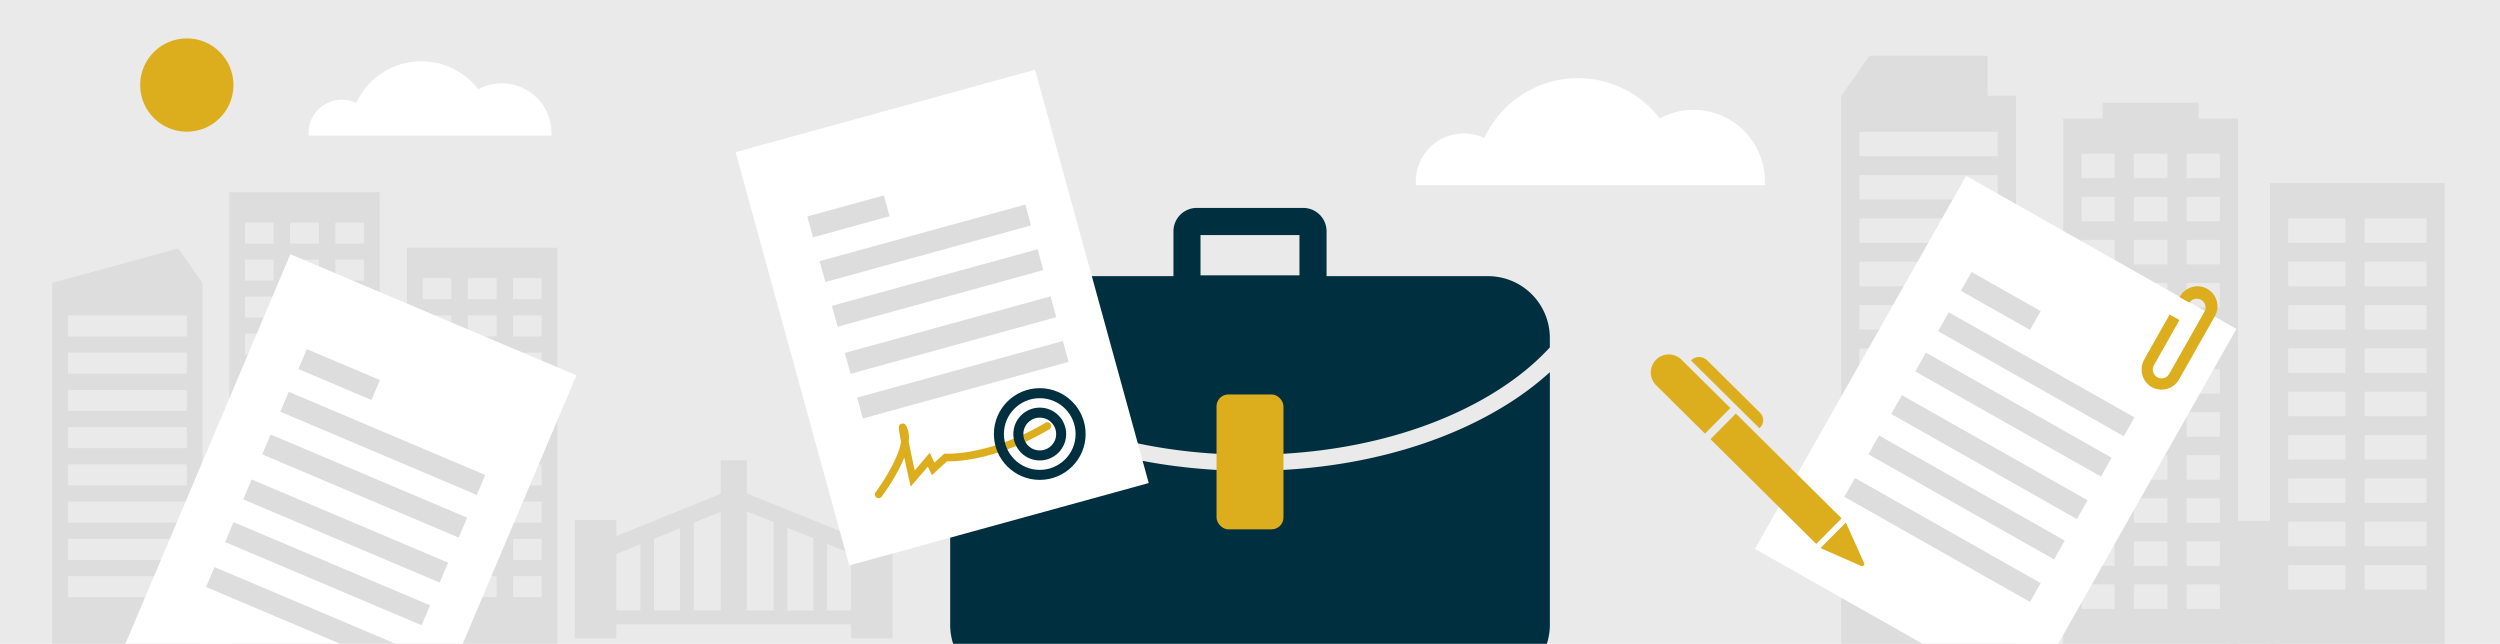 <svg xmlns="http://www.w3.org/2000/svg" viewBox="0 0 1996 514"><defs><style>.cls-1{fill:#eaeaea;}.cls-2{fill:#dcae1e;}.cls-3{fill:#ddd;}.cls-4{fill:#fff;}.cls-5{fill:#00303f;}.cls-6{fill:none;stroke:#00303f;stroke-miterlimit:10;stroke-width:8px;}</style></defs><title>Business</title><g id="Layer_2" data-name="Layer 2"><g id="Layer_1-2" data-name="Layer 1"><rect class="cls-1" width="1996" height="514"/><circle class="cls-2" cx="149.15" cy="67.9" r="37.25"/><polygon class="cls-3" points="1609.58 76.51 1609.58 514 1470 514 1470 76.51 1492.57 44.55 1587.02 44.55 1587.02 76.51 1609.58 76.51"/><rect class="cls-1" x="1484.59" y="105.2" width="110.41" height="19.53"/><rect class="cls-1" x="1484.59" y="139.8" width="110.41" height="19.53"/><rect class="cls-1" x="1484.59" y="174.39" width="110.41" height="19.53"/><rect class="cls-1" x="1484.59" y="208.98" width="110.41" height="19.53"/><rect class="cls-1" x="1484.59" y="243.58" width="110.41" height="19.53"/><rect class="cls-1" x="1484.59" y="278.17" width="110.41" height="19.53"/><rect class="cls-1" x="1484.59" y="312.77" width="110.41" height="19.53"/><rect class="cls-1" x="1484.59" y="347.36" width="110.41" height="19.53"/><rect class="cls-1" x="1484.59" y="381.96" width="110.41" height="19.53"/><rect class="cls-1" x="1484.59" y="416.55" width="110.41" height="19.53"/><rect class="cls-1" x="1484.59" y="451.14" width="110.41" height="19.53"/><polygon class="cls-3" points="161.68 225.86 161.68 514 41.7 514 41.7 225.86 142.29 198.38 161.68 225.86"/><rect class="cls-1" x="54.24" y="251.81" width="94.91" height="16.79"/><rect class="cls-1" x="54.24" y="281.54" width="94.91" height="16.79"/><rect class="cls-1" x="54.24" y="311.28" width="94.91" height="16.79"/><rect class="cls-1" x="54.24" y="341.02" width="94.91" height="16.79"/><rect class="cls-1" x="54.24" y="370.76" width="94.91" height="16.79"/><rect class="cls-1" x="54.24" y="400.49" width="94.91" height="16.79"/><rect class="cls-1" x="54.24" y="430.23" width="94.91" height="16.79"/><rect class="cls-1" x="54.24" y="459.97" width="94.91" height="16.79"/><rect class="cls-3" x="324.97" y="197.85" width="119.98" height="316.15"/><rect class="cls-1" x="337.51" y="222.07" width="94.91" height="16.79"/><rect class="cls-1" x="337.51" y="251.81" width="94.91" height="16.79"/><rect class="cls-1" x="337.51" y="281.54" width="94.91" height="16.79"/><rect class="cls-1" x="337.51" y="311.28" width="94.91" height="16.79"/><rect class="cls-1" x="337.51" y="341.02" width="94.91" height="16.79"/><rect class="cls-1" x="337.51" y="370.76" width="94.91" height="16.79"/><rect class="cls-1" x="337.51" y="400.49" width="94.91" height="16.79"/><rect class="cls-1" x="337.51" y="430.23" width="94.91" height="16.79"/><rect class="cls-1" x="337.51" y="459.97" width="94.91" height="16.79"/><rect class="cls-3" x="360.28" y="211.43" width="13.17" height="271.85"/><rect class="cls-3" x="396.48" y="211.43" width="13.17" height="271.85"/><rect class="cls-3" x="183.1" y="153.47" width="119.98" height="360.53"/><rect class="cls-1" x="195.64" y="177.68" width="94.91" height="16.79"/><rect class="cls-1" x="195.64" y="207.24" width="94.91" height="16.79"/><rect class="cls-1" x="195.64" y="236.8" width="94.91" height="16.79"/><rect class="cls-1" x="195.64" y="266.36" width="94.91" height="16.79"/><rect class="cls-1" x="195.64" y="295.92" width="94.91" height="16.79"/><rect class="cls-1" x="195.64" y="325.48" width="94.91" height="16.79"/><rect class="cls-1" x="195.64" y="355.04" width="94.91" height="16.79"/><rect class="cls-1" x="195.64" y="384.6" width="94.91" height="16.79"/><rect class="cls-1" x="195.64" y="414.16" width="94.91" height="16.79"/><rect class="cls-1" x="195.64" y="443.72" width="94.91" height="16.79"/><rect class="cls-1" x="195.64" y="473.28" width="94.91" height="16.79"/><rect class="cls-3" x="218.41" y="173.71" width="13.17" height="321.79"/><rect class="cls-3" x="254.61" y="173.71" width="13.17" height="321.79"/><rect class="cls-3" x="297.95" y="429.67" width="30.72" height="84.33"/><rect class="cls-3" x="1812.35" y="146.22" width="139.58" height="367.78"/><rect class="cls-1" x="1826.94" y="174.39" width="110.41" height="19.53"/><rect class="cls-1" x="1826.94" y="208.98" width="110.41" height="19.53"/><rect class="cls-1" x="1826.94" y="243.58" width="110.41" height="19.53"/><rect class="cls-1" x="1826.94" y="278.17" width="110.41" height="19.53"/><rect class="cls-1" x="1826.94" y="312.77" width="110.41" height="19.53"/><rect class="cls-1" x="1826.94" y="347.36" width="110.41" height="19.53"/><rect class="cls-1" x="1826.94" y="381.96" width="110.41" height="19.53"/><rect class="cls-1" x="1826.94" y="416.55" width="110.41" height="19.53"/><rect class="cls-1" x="1826.94" y="451.14" width="110.41" height="19.53"/><rect class="cls-3" x="1872.57" y="162.02" width="15.32" height="316.25"/><rect class="cls-3" x="1647.31" y="94.58" width="139.58" height="419.42"/><rect class="cls-1" x="1661.9" y="122.76" width="110.41" height="19.53"/><rect class="cls-1" x="1661.9" y="157.14" width="110.41" height="19.53"/><rect class="cls-1" x="1661.9" y="191.53" width="110.41" height="19.53"/><rect class="cls-1" x="1661.9" y="225.92" width="110.41" height="19.53"/><rect class="cls-1" x="1661.9" y="260.31" width="110.41" height="19.53"/><rect class="cls-1" x="1661.9" y="294.7" width="110.41" height="19.53"/><rect class="cls-1" x="1661.9" y="329.08" width="110.41" height="19.53"/><rect class="cls-1" x="1661.9" y="363.47" width="110.41" height="19.53"/><rect class="cls-1" x="1661.9" y="397.86" width="110.41" height="19.53"/><rect class="cls-1" x="1661.9" y="432.25" width="110.41" height="19.53"/><rect class="cls-1" x="1661.9" y="466.63" width="110.41" height="19.53"/><rect class="cls-3" x="1678.81" y="81.98" width="76.58" height="40.02"/><rect class="cls-3" x="1688.38" y="118.13" width="15.32" height="374.34"/><rect class="cls-3" x="1730.5" y="118.13" width="15.32" height="374.34"/><rect class="cls-3" x="1780.92" y="415.9" width="35.74" height="98.1"/><rect class="cls-3" x="458.99" y="415.24" width="33.1" height="94.32"/><rect class="cls-3" x="679.51" y="415.24" width="33.1" height="94.32"/><rect class="cls-3" x="478.74" y="487.37" width="222.72" height="11.1"/><rect class="cls-3" x="649.48" y="423.66" width="10.86" height="67.04"/><rect class="cls-3" x="617.68" y="410.89" width="10.93" height="79.81" transform="translate(1246.29 901.59) rotate(-180)"/><rect class="cls-3" x="511.26" y="423.66" width="10.86" height="67.04" transform="translate(1033.38 914.36) rotate(-180)"/><rect class="cls-3" x="542.99" y="410.89" width="10.93" height="79.81"/><rect class="cls-3" x="575.36" y="367.53" width="20.87" height="125.53"/><polygon class="cls-3" points="483.37 445.84 478.49 433.48 582.72 391.31 587.6 403.67 483.37 445.84"/><polygon class="cls-3" points="689.14 445.84 694.02 433.48 589.8 391.31 584.91 403.67 689.14 445.84"/><path class="cls-4" d="M1409.1,147.85H1130.39v-3.08a38.27,38.27,0,0,1,54.71-34.54,82.34,82.34,0,0,1,140-15.7,57,57,0,0,1,84,50.24Z"/><path class="cls-4" d="M440.34,108.32h-194v-2.14a26.64,26.64,0,0,1,38.08-24,57.31,57.31,0,0,1,97.4-10.93,39.71,39.71,0,0,1,58.5,35Z"/><polygon class="cls-4" points="1785.57 262.59 1643.24 514 1535.01 514 1401.17 438.23 1569.78 140.42 1740.33 236.98 1748.16 241.41 1760.3 248.29 1768.14 252.72 1785.57 262.59"/><rect class="cls-3" x="1617.15" y="213.66" width="17.28" height="170.37" transform="translate(564.86 1566.5) rotate(-60.49)"/><rect class="cls-3" x="1598.93" y="245.86" width="17.28" height="170.37" transform="translate(527.59 1566.97) rotate(-60.49)"/><rect class="cls-3" x="1579.72" y="279.8" width="17.28" height="170.37" transform="translate(488.31 1567.48) rotate(-60.49)"/><rect class="cls-3" x="1561.49" y="312" width="17.28" height="170.37" transform="translate(451.04 1567.95) rotate(-60.49)"/><rect class="cls-3" x="1542.28" y="345.94" width="17.28" height="170.37" transform="translate(411.75 1568.46) rotate(-60.49)"/><rect class="cls-3" x="1588.82" y="208.61" width="17.28" height="63.37" transform="translate(601.44 1512.13) rotate(-60.49)"/><path class="cls-2" d="M1717.86,309c-.43-.25-.86-.51-1.27-.8a16.31,16.31,0,0,1-4.59-21.31l20.25-35.77,7.83,4.43-20.25,35.77a7.26,7.26,0,0,0,1.91,9.5,7,7,0,0,0,10.15-2.29l28.32-50a7,7,0,0,0-12.16-6.88l-7.83-4.43a16,16,0,1,1,27.83,15.75l-28.33,50a16,16,0,0,1-21.86,6Z"/><polygon class="cls-4" points="460.19 299.67 369.43 514 100.13 514 231.84 202.97 460.19 299.67"/><rect class="cls-3" x="296.96" y="268.77" width="17.28" height="170.37" transform="translate(-139.49 497.37) rotate(-67.05)"/><rect class="cls-3" x="282.53" y="302.84" width="17.28" height="170.37" transform="translate(-179.67 504.88) rotate(-67.05)"/><rect class="cls-3" x="267.33" y="338.76" width="17.28" height="170.37" transform="translate(-222.02 512.79) rotate(-67.05)"/><rect class="cls-3" x="252.9" y="372.83" width="17.28" height="170.37" transform="translate(-262.2 520.29) rotate(-67.05)"/><polygon class="cls-3" points="315.92 514 271.6 514 164.53 468.67 171.27 452.76 315.92 514"/><rect class="cls-3" x="262.12" y="267.34" width="17.28" height="63.37" transform="translate(-110.17 431.78) rotate(-67.05)"/><rect class="cls-2" x="1403.55" y="322.71" width="28.77" height="118.89" transform="translate(148.47 1120.43) rotate(-45.26)"/><path class="cls-2" d="M1486,451.87l-32.53-14.28,20.25-20.43,14.57,32.39A1.75,1.75,0,0,1,1486,451.87Z"/><path class="cls-2" d="M1332.42,277h28.77a0,0,0,0,1,0,0v54.9a14.38,14.38,0,0,1-14.38,14.38h0a14.38,14.38,0,0,1-14.38-14.38V277a0,0,0,0,1,0,0Z" transform="translate(2516.13 -425.67) rotate(134.74)"/><path class="cls-2" d="M1384.35,273.24h.89a0,0,0,0,1,0,0v76.92a0,0,0,0,1,0,0h0a9.14,9.14,0,0,1-9.14-9.14V281.48A8.24,8.24,0,0,1,1384.35,273.24Z" transform="translate(2573.85 -449.71) rotate(134.74)"/><path class="cls-5" d="M1188.07,220.49H1059.13V184.66A18.65,18.65,0,0,0,1040.5,166h-85a18.64,18.64,0,0,0-18.61,18.63v35.83h-129a49.31,49.31,0,0,0-49.3,49.31v7.57c12,13.14,27.06,25.38,45,36.4,45.48,27.93,104.24,44.84,167.69,48.56q13.23.76,26.71.77t26.72-.77c63.45-3.72,122.21-20.63,167.68-48.56,17.93-11,33-23.26,45-36.4V269.8A49.31,49.31,0,0,0,1188.07,220.49Zm-150.58-.67h-79V187.68h79Zm163.73,104.3c-48,29.51-109.93,47.3-176.5,51.06q-13.25.76-26.72.76t-26.71-.76c-66.58-3.76-128.45-21.55-176.5-51.06a238.6,238.6,0,0,1-36.16-27V498.76A48.92,48.92,0,0,0,761,514H1235a48.92,48.92,0,0,0,2.41-15.24V297.15A239.06,239.06,0,0,1,1201.22,324.12Z"/><rect class="cls-2" x="971.28" y="314.93" width="53.44" height="107.68" rx="9.44"/><rect class="cls-4" x="628.22" y="82.48" width="247.98" height="342.23" transform="translate(-40.32 208.55) rotate(-15.38)"/><rect class="cls-3" x="653.6" y="185.54" width="170.37" height="17.28" transform="translate(-25.04 202.94) rotate(-15.38)"/><rect class="cls-3" x="663.41" y="221.22" width="170.37" height="17.28" transform="translate(-34.15 206.82) rotate(-15.38)"/><rect class="cls-3" x="673.76" y="258.82" width="170.37" height="17.28" transform="translate(-43.76 210.91) rotate(-15.38)"/><rect class="cls-3" x="683.57" y="294.49" width="170.37" height="17.28" transform="translate(-52.87 214.79) rotate(-15.38)"/><rect class="cls-3" x="645.7" y="164.06" width="63.37" height="17.28" transform="translate(-21.54 185.88) rotate(-15.38)"/><path class="cls-2" d="M819.4,352.46c-33.27,15.55-57.43,16-63.29,15.85L744,379.42l-3.21-6.87-13.74,16-1.3-5.86c0-.09-1.87-8.42-3.77-17.46-5.75,14.52-16.31,28.94-18.07,31.31a3,3,0,0,1-4.81-3.59c5.68-7.61,18.21-26.93,20.33-40.22-.33-1.7-.62-3.21-.86-4.53-1.19-6.63-1.65-9.11,1.37-9.94s4,2.11,4.91,4.94a21.39,21.39,0,0,1,.64,9.27c1.25,6.37,3,14.74,4.83,23.05l12-14,3.68,7.89,8-7.31,1.29.09c.33,0,34,2.05,79.31-24.56a3,3,0,1,1,3,5.18C831.27,346.58,825.2,349.75,819.4,352.46Z"/><circle class="cls-6" cx="830.14" cy="346.53" r="32.62"/><circle class="cls-6" cx="830.14" cy="346.53" r="17.09"/></g></g></svg>
